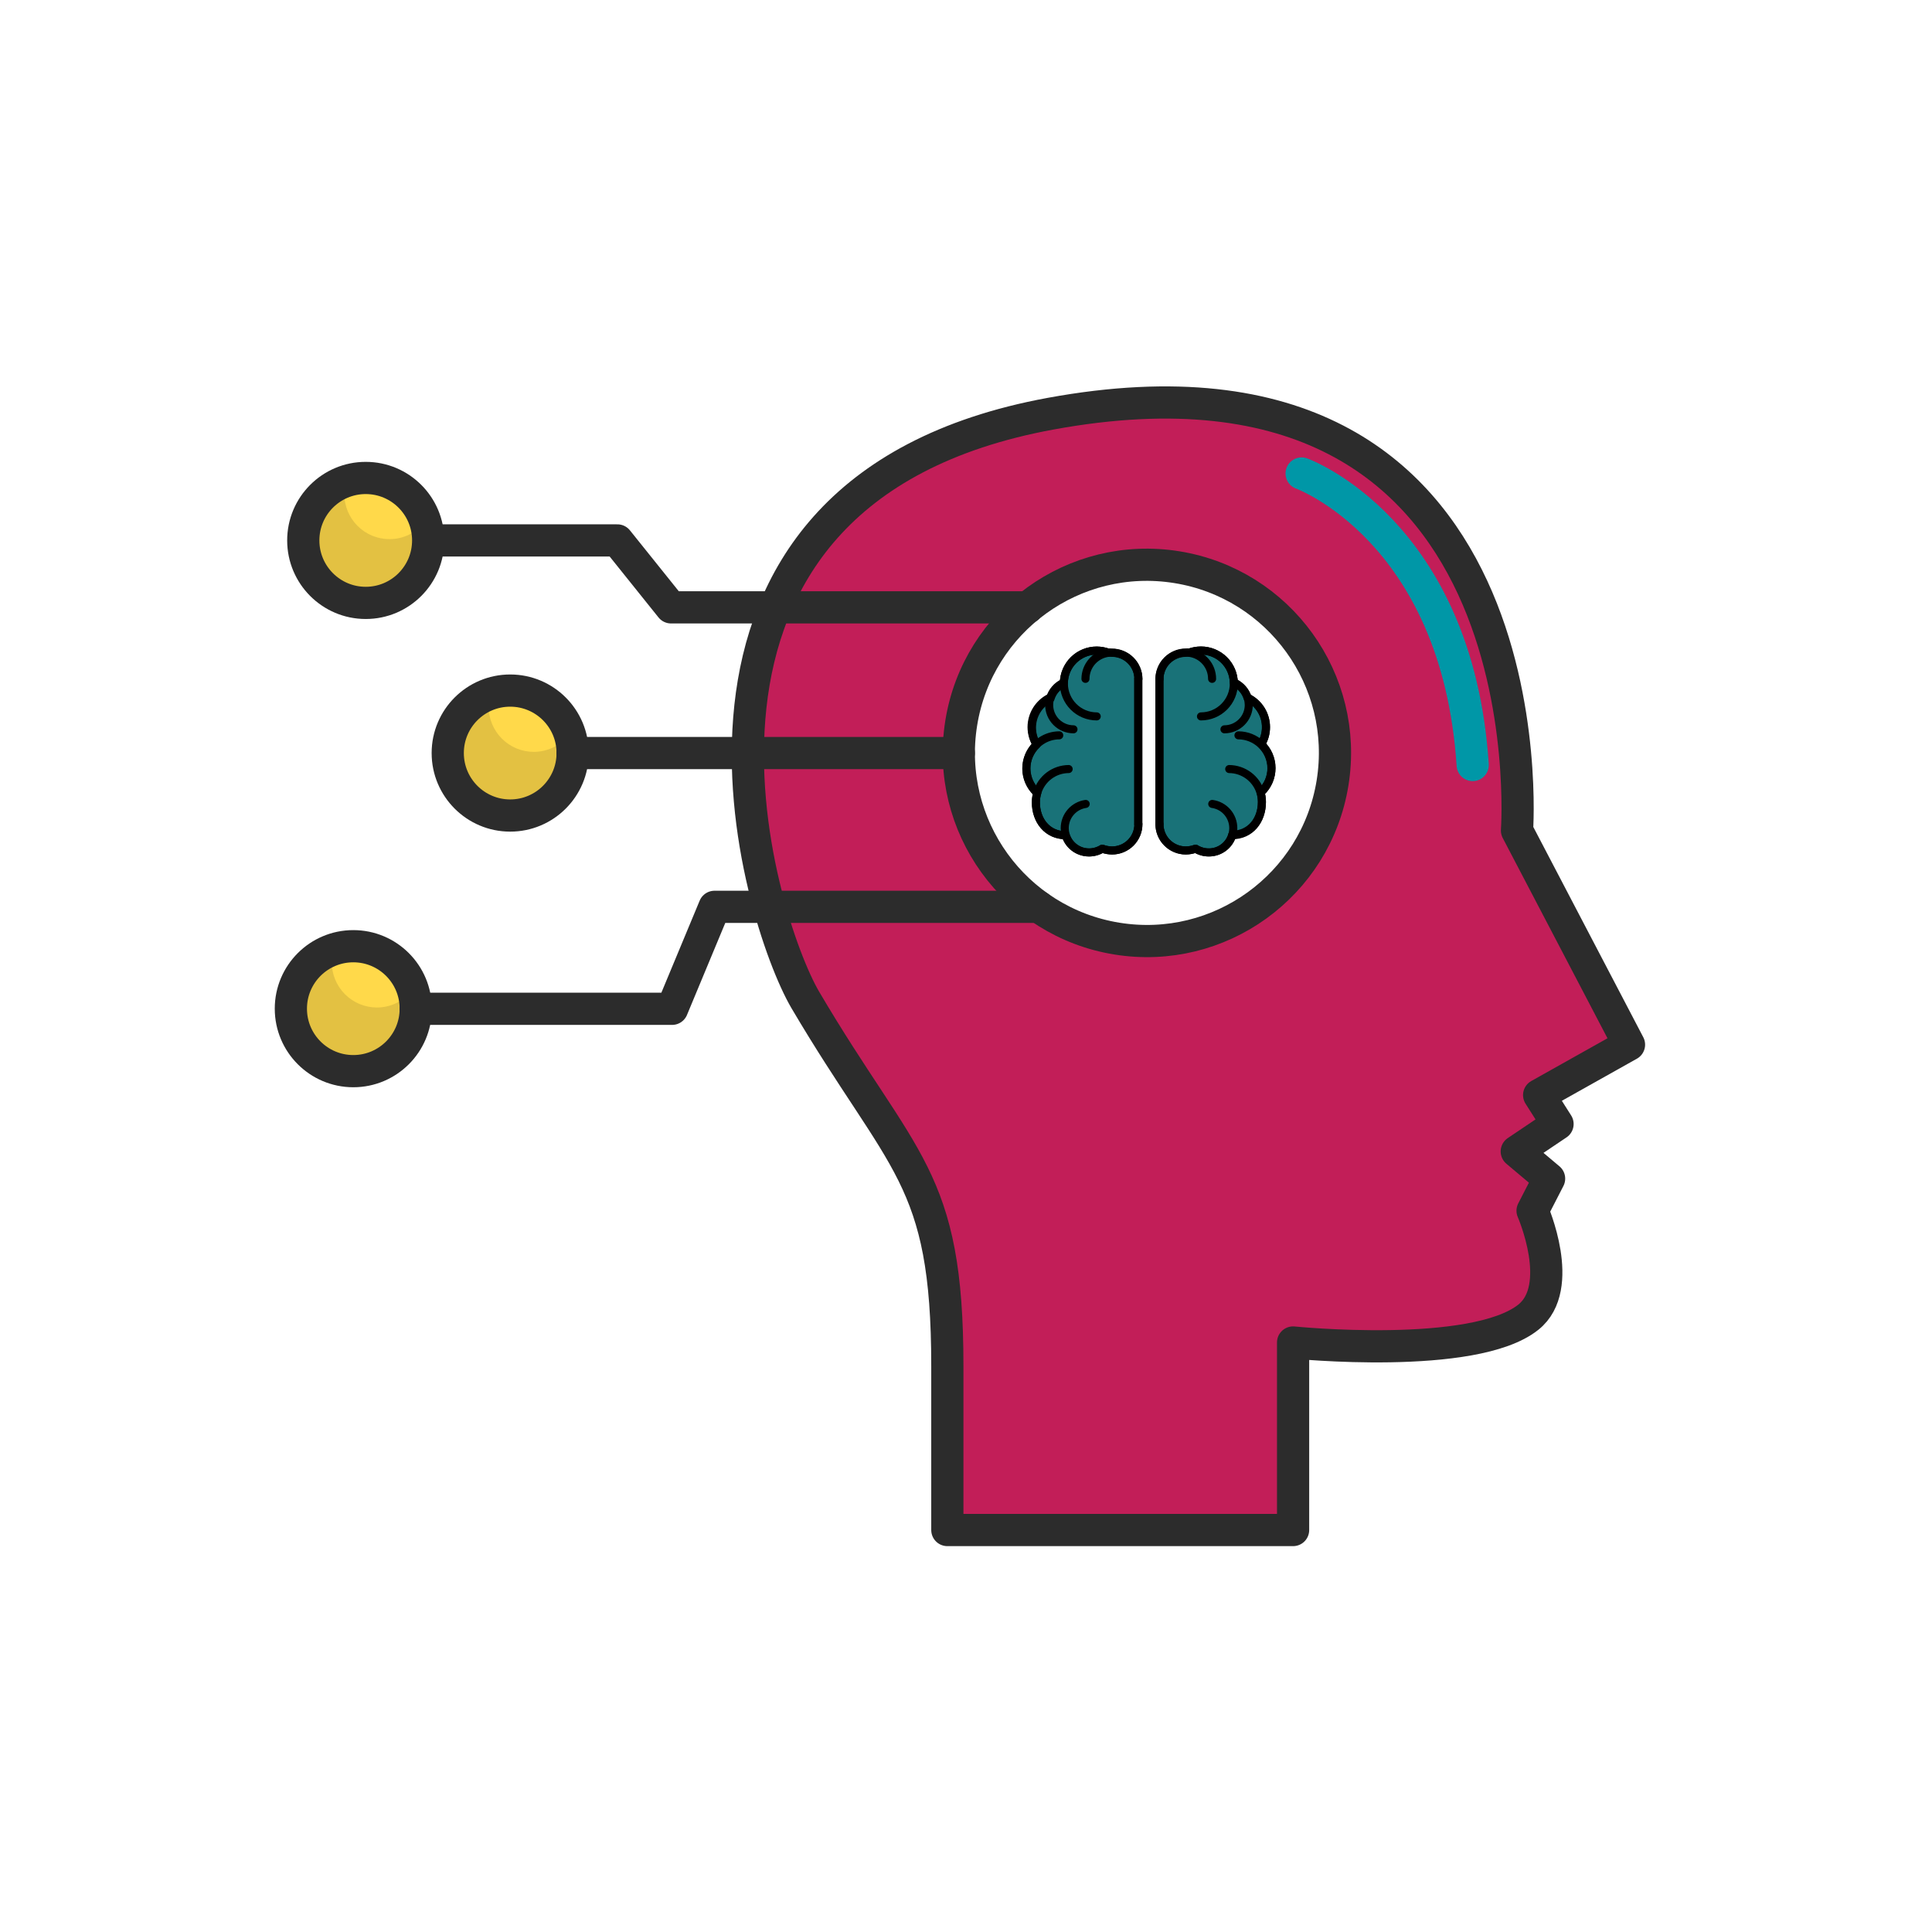 <svg width="120" height="120" viewBox="0 0 120 120" fill="none" xmlns="http://www.w3.org/2000/svg">
<rect width="120" height="120" fill="white"/>
<path d="M65.245 25.697C38.748 30.568 47.124 57.155 50.013 62.098C56.075 72.385 58.841 73.018 58.841 84.841V95.033H80.316V83.385C80.316 83.385 91.545 84.521 94.929 81.812C97.272 79.941 95.191 75.202 95.191 75.202L96.217 73.207L94.209 71.518L96.741 69.815L95.599 68.017L101.18 64.886L94.223 51.585C94.223 51.585 96.53 19.953 65.245 25.697Z" fill="#C21E58"/>
<g style="mix-blend-mode:screen">
<path d="M80.847 29.41C80.847 29.41 90.512 32.904 91.472 47.516" stroke="#0097A7" stroke-width="2" stroke-miterlimit="10" stroke-linecap="round"/>
</g>
<path d="M65.245 25.697C38.748 30.568 47.124 57.155 50.013 62.098C56.075 72.385 58.841 73.018 58.841 84.841V95.033H80.316V83.385C80.316 83.385 91.545 84.521 94.929 81.812C97.272 79.941 95.191 75.202 95.191 75.202L96.217 73.207L94.209 71.518L96.741 69.815L95.599 68.017L101.18 64.886L94.223 51.585C94.223 51.585 96.53 19.953 65.245 25.697Z" stroke="#2C2C2C" stroke-width="2" stroke-linecap="round" stroke-linejoin="round"/>
<path d="M82.767 48.626C83.795 42.255 79.466 36.257 73.098 35.229C66.729 34.2 60.733 38.531 59.705 44.902C58.677 51.273 63.007 57.271 69.375 58.299C75.743 59.328 81.739 54.997 82.767 48.626Z" fill="white"/>
<path d="M82.767 48.626C83.795 42.255 79.466 36.257 73.098 35.229C66.729 34.2 60.733 38.531 59.705 44.902C58.677 51.273 63.007 57.271 69.375 58.299C75.743 59.328 81.739 54.997 82.767 48.626Z" stroke="#2C2C2C" stroke-width="2" stroke-linecap="round" stroke-linejoin="round"/>
<path d="M63.847 37.724H41.681L38.347 33.567H26.595" stroke="#2C2C2C" stroke-width="2" stroke-linecap="round" stroke-linejoin="round"/>
<path d="M22.716 37.447C24.858 37.447 26.595 35.71 26.595 33.567C26.595 31.424 24.858 29.687 22.716 29.687C20.574 29.687 18.837 31.424 18.837 33.567C18.837 35.71 20.574 37.447 22.716 37.447Z" fill="#FFD94A"/>
<g style="mix-blend-mode:multiply">
<path d="M24.194 33.487C23.449 33.487 22.734 33.191 22.207 32.664C21.681 32.137 21.385 31.422 21.385 30.677C21.386 30.377 21.438 30.079 21.537 29.796C20.859 30.015 20.254 30.418 19.79 30.959C19.326 31.501 19.02 32.16 18.908 32.865C18.795 33.569 18.88 34.291 19.152 34.95C19.424 35.61 19.873 36.181 20.45 36.601C21.027 37.021 21.708 37.273 22.419 37.329C23.13 37.385 23.843 37.243 24.478 36.919C25.113 36.596 25.647 36.102 26.019 35.494C26.392 34.885 26.588 34.186 26.588 33.472C26.587 33.102 26.528 32.733 26.413 32.38C26.154 32.724 25.819 33.003 25.434 33.195C25.049 33.387 24.624 33.487 24.194 33.487Z" fill="#E3C142"/>
</g>
<path d="M22.716 37.447C24.858 37.447 26.595 35.71 26.595 33.567C26.595 31.424 24.858 29.687 22.716 29.687C20.574 29.687 18.837 31.424 18.837 33.567C18.837 35.71 20.574 37.447 22.716 37.447Z" stroke="#2C2C2C" stroke-width="2" stroke-linecap="round" stroke-linejoin="round"/>
<path d="M21.945 66.531C24.087 66.531 25.823 64.794 25.823 62.651C25.823 60.508 24.087 58.771 21.945 58.771C19.802 58.771 18.066 60.508 18.066 62.651C18.066 64.794 19.802 66.531 21.945 66.531Z" fill="#FFD94A"/>
<g style="mix-blend-mode:multiply">
<path d="M23.415 62.578C22.67 62.578 21.955 62.282 21.428 61.755C20.902 61.228 20.606 60.513 20.606 59.768C20.61 59.465 20.664 59.165 20.766 58.88C20.026 59.106 19.37 59.547 18.881 60.146C18.392 60.745 18.091 61.476 18.018 62.246C17.944 63.017 18.101 63.791 18.467 64.473C18.834 65.154 19.395 65.711 20.078 66.073C20.762 66.435 21.537 66.587 22.307 66.508C23.076 66.429 23.805 66.123 24.4 65.63C24.996 65.136 25.432 64.477 25.653 63.736C25.874 62.994 25.87 62.204 25.642 61.464C25.381 61.809 25.045 62.089 24.659 62.282C24.272 62.475 23.847 62.577 23.415 62.578V62.578Z" fill="#E3C142"/>
</g>
<path d="M21.945 66.531C24.087 66.531 25.823 64.794 25.823 62.651C25.823 60.508 24.087 58.771 21.945 58.771C19.802 58.771 18.066 60.508 18.066 62.651C18.066 64.794 19.802 66.531 21.945 66.531Z" stroke="#2C2C2C" stroke-width="2" stroke-linecap="round" stroke-linejoin="round"/>
<path d="M31.689 50.654C33.831 50.654 35.568 48.916 35.568 46.773C35.568 44.63 33.831 42.893 31.689 42.893C29.547 42.893 27.81 44.63 27.81 46.773C27.81 48.916 29.547 50.654 31.689 50.654Z" fill="#FFD94A"/>
<g style="mix-blend-mode:multiply">
<path d="M33.159 46.7C32.789 46.7 32.424 46.627 32.082 46.486C31.741 46.344 31.431 46.136 31.17 45.875C30.909 45.613 30.702 45.302 30.562 44.961C30.421 44.619 30.349 44.253 30.35 43.883C30.355 43.583 30.409 43.285 30.51 43.002C29.77 43.228 29.114 43.669 28.625 44.268C28.136 44.867 27.835 45.599 27.762 46.369C27.688 47.139 27.845 47.914 28.212 48.595C28.578 49.276 29.139 49.833 29.823 50.195C30.506 50.558 31.281 50.709 32.051 50.63C32.82 50.551 33.549 50.245 34.145 49.752C34.74 49.258 35.176 48.599 35.397 47.858C35.618 47.116 35.614 46.326 35.386 45.587C35.125 45.931 34.789 46.211 34.403 46.404C34.016 46.597 33.591 46.699 33.159 46.7V46.7Z" fill="#E3C142"/>
</g>
<path d="M31.689 50.654C33.831 50.654 35.568 48.916 35.568 46.773C35.568 44.63 33.831 42.893 31.689 42.893C29.547 42.893 27.81 44.63 27.81 46.773C27.81 48.916 29.547 50.654 31.689 50.654Z" stroke="#2C2C2C" stroke-width="2" stroke-linecap="round" stroke-linejoin="round"/>
<path d="M59.554 46.773H35.561" stroke="#2C2C2C" stroke-width="2" stroke-linecap="round" stroke-linejoin="round"/>
<path d="M64.517 56.325H44.381L41.746 62.658H25.816" stroke="#2C2C2C" stroke-width="2" stroke-linecap="round" stroke-linejoin="round"/>
<path d="M75.081 52.946C74.791 52.947 74.507 52.866 74.26 52.712C74.064 52.785 73.857 52.823 73.648 52.824C73.433 52.824 73.22 52.781 73.022 52.698C72.823 52.615 72.643 52.494 72.492 52.341C72.34 52.189 72.22 52.008 72.138 51.809C72.057 51.61 72.015 51.397 72.016 51.182V42.165C72.017 41.732 72.189 41.318 72.495 41.011C72.801 40.704 73.215 40.531 73.648 40.528C73.724 40.521 73.8 40.521 73.876 40.528V40.528C74.107 40.445 74.35 40.403 74.595 40.402C75.131 40.402 75.645 40.612 76.026 40.987C76.408 41.363 76.627 41.873 76.636 42.408H76.675C76.868 42.5 77.039 42.63 77.179 42.792C77.319 42.953 77.423 43.142 77.486 43.346H77.51C77.847 43.515 78.129 43.775 78.327 44.096C78.524 44.417 78.628 44.786 78.628 45.163C78.63 45.535 78.529 45.899 78.336 46.217V46.217C78.539 46.408 78.701 46.638 78.811 46.894C78.922 47.15 78.979 47.425 78.979 47.704C78.979 47.982 78.922 48.258 78.811 48.514C78.701 48.769 78.539 48.999 78.336 49.19H78.292C78.351 49.387 78.381 49.592 78.38 49.797C78.38 50.929 77.666 51.843 76.539 51.843C76.45 52.161 76.26 52.441 75.996 52.641C75.733 52.84 75.412 52.947 75.081 52.946V52.946Z" fill="#197278" stroke="black" stroke-width="0.5" stroke-linecap="round" stroke-linejoin="round"/>
<path d="M66.079 42.414C66.088 41.879 66.306 41.368 66.688 40.993C67.07 40.618 67.584 40.408 68.119 40.408C68.362 40.41 68.604 40.452 68.833 40.534C68.907 40.527 68.982 40.527 69.057 40.534C69.272 40.533 69.486 40.574 69.686 40.655C69.885 40.737 70.067 40.856 70.221 41.008C70.374 41.16 70.496 41.34 70.58 41.539C70.663 41.737 70.707 41.951 70.708 42.166V51.183C70.709 51.398 70.667 51.612 70.585 51.811C70.503 52.01 70.383 52.191 70.231 52.344C70.079 52.496 69.898 52.617 69.699 52.7C69.5 52.782 69.287 52.825 69.071 52.825C68.864 52.823 68.658 52.785 68.464 52.713C68.217 52.866 67.933 52.947 67.643 52.947C67.317 52.95 66.999 52.848 66.736 52.655C66.473 52.462 66.28 52.19 66.186 51.878C65.058 51.878 64.339 50.964 64.339 49.832C64.34 49.627 64.371 49.422 64.432 49.225H64.388C64.185 49.034 64.023 48.804 63.913 48.548C63.802 48.293 63.745 48.017 63.745 47.739C63.745 47.46 63.802 47.184 63.913 46.929C64.023 46.673 64.185 46.443 64.388 46.252V46.252C64.2 45.932 64.099 45.569 64.097 45.198C64.097 44.822 64.201 44.453 64.397 44.133C64.594 43.812 64.874 43.552 65.209 43.381H65.253C65.315 43.176 65.419 42.987 65.559 42.826C65.699 42.664 65.871 42.534 66.064 42.443L66.079 42.414Z" fill="#197278" stroke="black" stroke-width="0.5" stroke-linecap="round" stroke-linejoin="round"/>
<path d="M70.709 51.182C70.71 51.398 70.668 51.611 70.586 51.81C70.504 52.009 70.383 52.19 70.231 52.343C70.079 52.495 69.898 52.617 69.699 52.699C69.5 52.782 69.287 52.824 69.072 52.824C68.864 52.822 68.659 52.785 68.464 52.712C68.218 52.865 67.933 52.946 67.643 52.946C67.243 52.943 66.861 52.783 66.578 52.5C66.295 52.218 66.135 51.835 66.132 51.435C66.133 51.07 66.265 50.718 66.504 50.442C66.743 50.167 67.073 49.986 67.434 49.934" stroke="black" stroke-width="0.5" stroke-linecap="round" stroke-linejoin="round"/>
<path d="M67.42 42.165C67.421 41.771 67.565 41.389 67.825 41.092C68.085 40.795 68.443 40.602 68.834 40.548C68.908 40.54 68.983 40.54 69.058 40.548C69.49 40.545 69.907 40.714 70.216 41.017C70.526 41.32 70.703 41.733 70.709 42.165" stroke="black" stroke-width="0.5" stroke-linecap="round" stroke-linejoin="round"/>
<path d="M66.186 51.877C65.059 51.877 64.34 50.964 64.34 49.832C64.341 49.626 64.372 49.421 64.432 49.224C64.558 48.806 64.814 48.438 65.164 48.176C65.514 47.914 65.938 47.77 66.376 47.767" stroke="black" stroke-width="0.5" stroke-linecap="round" stroke-linejoin="round"/>
<path d="M64.393 49.21C64.097 48.928 63.891 48.564 63.803 48.165C63.715 47.766 63.748 47.349 63.899 46.969C64.049 46.589 64.31 46.262 64.647 46.031C64.985 45.8 65.383 45.675 65.792 45.673" stroke="black" stroke-width="0.5" stroke-linecap="round" stroke-linejoin="round"/>
<path d="M64.364 46.217C64.175 45.897 64.075 45.534 64.072 45.163C64.073 44.787 64.177 44.419 64.373 44.098C64.57 43.778 64.85 43.517 65.185 43.346" stroke="black" stroke-width="0.5" stroke-linecap="round" stroke-linejoin="round"/>
<path d="M68.119 44.497C67.578 44.496 67.059 44.28 66.676 43.897C66.294 43.513 66.079 42.994 66.079 42.452V42.413C66.088 41.878 66.307 41.368 66.688 40.992C67.07 40.617 67.584 40.407 68.119 40.407C68.363 40.409 68.604 40.452 68.834 40.533" stroke="black" stroke-width="0.5" stroke-linecap="round" stroke-linejoin="round"/>
<path d="M66.676 45.299C66.275 45.298 65.891 45.137 65.608 44.853C65.324 44.569 65.165 44.184 65.165 43.783C65.166 43.637 65.188 43.491 65.228 43.351C65.291 43.146 65.395 42.957 65.535 42.796C65.674 42.634 65.847 42.504 66.04 42.413" stroke="black" stroke-width="0.5" stroke-linecap="round" stroke-linejoin="round"/>
<path d="M70.694 42.17V51.182" stroke="black" stroke-width="0.5" stroke-linecap="round" stroke-linejoin="round"/>
<path d="M72.016 51.182C72.015 51.397 72.057 51.61 72.138 51.809C72.22 52.008 72.34 52.189 72.492 52.341C72.643 52.494 72.823 52.615 73.022 52.698C73.22 52.781 73.433 52.824 73.648 52.824C73.857 52.823 74.064 52.785 74.26 52.712C74.507 52.866 74.791 52.947 75.081 52.946C75.407 52.949 75.725 52.847 75.988 52.654C76.251 52.462 76.444 52.189 76.539 51.877C76.579 51.733 76.601 51.584 76.602 51.435C76.602 51.069 76.469 50.716 76.229 50.44C75.989 50.164 75.657 49.984 75.295 49.934" stroke="black" stroke-width="0.5" stroke-linecap="round" stroke-linejoin="round"/>
<path d="M75.285 42.165C75.285 41.771 75.143 41.39 74.884 41.093C74.625 40.795 74.267 40.602 73.876 40.548C73.8 40.54 73.724 40.54 73.648 40.548C73.215 40.55 72.801 40.724 72.495 41.03C72.189 41.337 72.017 41.752 72.016 42.185" stroke="black" stroke-width="0.5" stroke-linecap="round" stroke-linejoin="round"/>
<path d="M76.538 51.877C77.665 51.877 78.38 50.964 78.38 49.832C78.38 49.626 78.351 49.421 78.292 49.224C78.166 48.806 77.909 48.439 77.56 48.177C77.21 47.915 76.786 47.771 76.349 47.767" stroke="black" stroke-width="0.5" stroke-linecap="round" stroke-linejoin="round"/>
<path d="M78.326 49.21C78.529 49.019 78.691 48.788 78.802 48.533C78.912 48.277 78.969 48.002 78.969 47.723C78.969 47.444 78.912 47.169 78.802 46.913C78.691 46.658 78.529 46.427 78.326 46.236C77.947 45.877 77.445 45.675 76.922 45.673" stroke="black" stroke-width="0.5" stroke-linecap="round" stroke-linejoin="round"/>
<path d="M78.346 46.217C78.539 45.899 78.639 45.534 78.637 45.163C78.638 44.786 78.534 44.417 78.336 44.096C78.139 43.775 77.856 43.515 77.52 43.346" stroke="black" stroke-width="0.5" stroke-linecap="round" stroke-linejoin="round"/>
<path d="M74.595 44.497C75.137 44.496 75.656 44.28 76.038 43.897C76.421 43.513 76.636 42.994 76.636 42.452V42.413C76.627 41.878 76.408 41.368 76.026 40.992C75.645 40.617 75.131 40.407 74.595 40.407C74.35 40.408 74.107 40.45 73.876 40.533" stroke="black" stroke-width="0.5" stroke-linecap="round" stroke-linejoin="round"/>
<path d="M76.053 45.299C76.454 45.298 76.838 45.137 77.122 44.853C77.405 44.569 77.564 44.184 77.564 43.783C77.561 43.637 77.54 43.492 77.501 43.351C77.438 43.147 77.333 42.958 77.194 42.797C77.054 42.635 76.882 42.505 76.689 42.413" stroke="black" stroke-width="0.5" stroke-linecap="round" stroke-linejoin="round"/>
<path d="M72.011 42.17V51.182" stroke="black" stroke-width="0.5" stroke-linecap="round" stroke-linejoin="round"/>
</svg>
